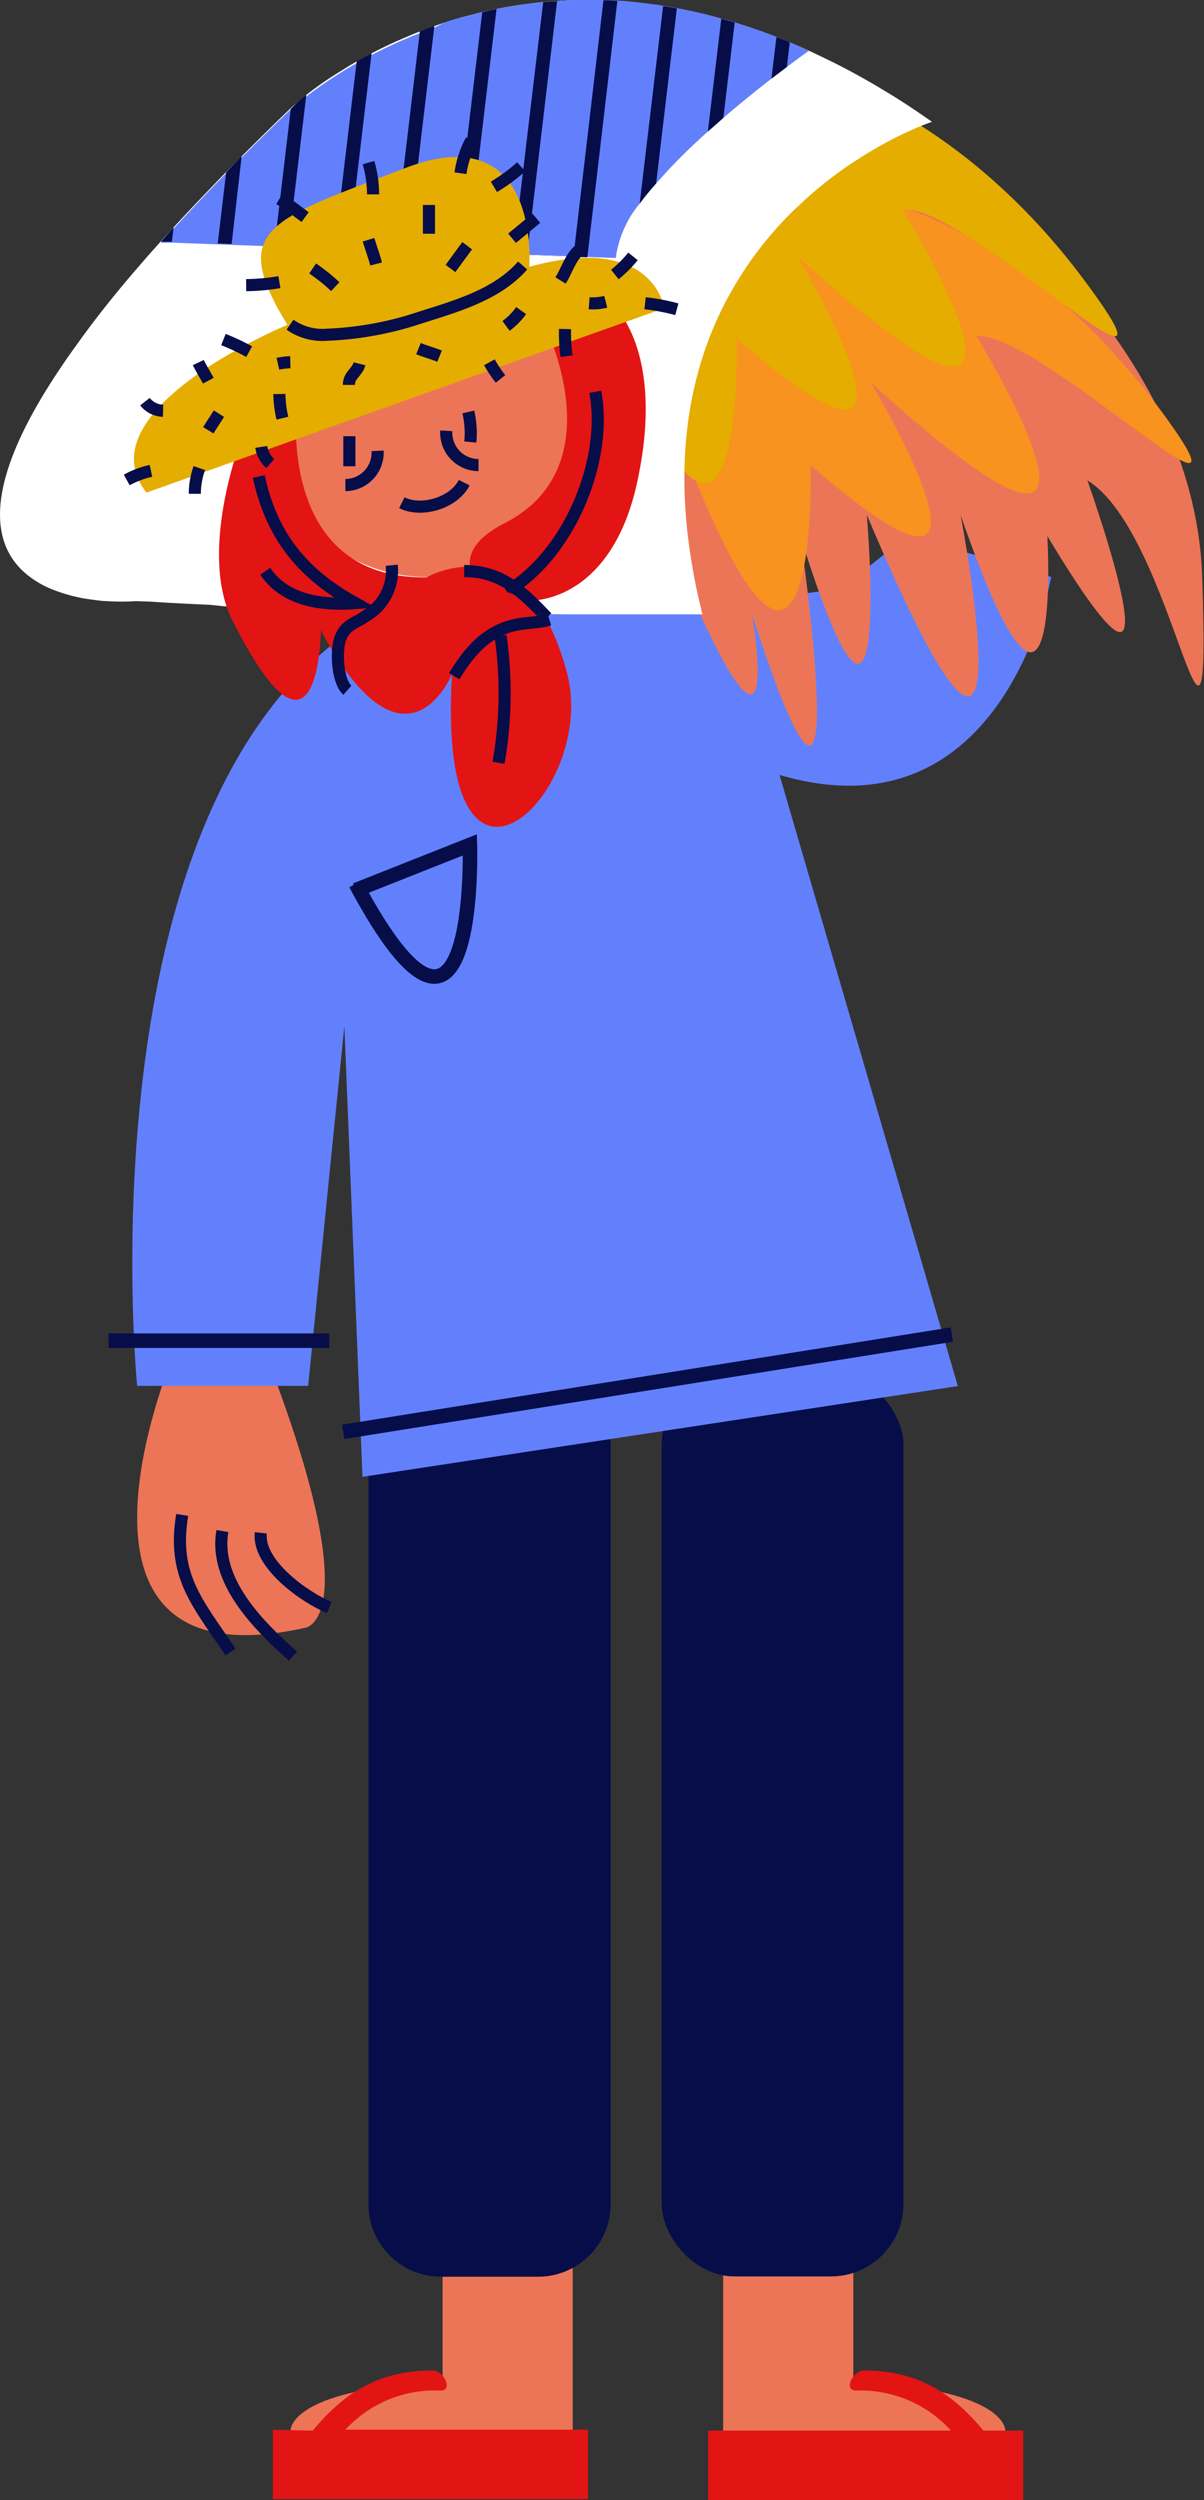 <svg id="Layer_1" data-name="Layer 1" xmlns="http://www.w3.org/2000/svg" viewBox="0 0 120.27 249.54"><rect x="0" y="0" width="120.27" height="249.54" fill="#333333" stroke="none"/><defs><style>.cls-1{fill:#ec7557;}.cls-2{fill:#e31414;}.cls-3{fill:#060d49;}.cls-4{fill:#6380fc;}.cls-5,.cls-9{fill:none;stroke:#060d49;stroke-miterlimit:10;}.cls-5{stroke-width:1.21px;}.cls-6{fill:#f7931e;}.cls-7{fill:#e5ad00;}.cls-8{fill:#fff;}.cls-9{stroke-width:1.45px;}</style></defs><path class="cls-1" d="M26.71,135.61H17.19S3.46,168.48,30.47,162.48C30.47,162.48,36.84,161.88,26.71,135.61Z"/><path class="cls-1" d="M87,238.07c-.6,0-1.18,0-1.76,0V221.45h-13v26.09h13v0c.58,0,1.16,0,1.76,0,7.42,0,13.44-2.12,13.44-4.73S94.44,238.07,87,238.07Z"/><path class="cls-2" d="M98.24,242.61c-3.11-3.72-6.51-6-11.95-6-1.1,0-2.11,2.06-.72,2A12.2,12.2,0,0,1,95,242.61H70.74v6.93h31.47v-6.93Z"/><path class="cls-1" d="M42.46,238.07c.59,0,1.18,0,1.75,0V221.45h13v26.09h-13v0c-.57,0-1.16,0-1.75,0C35,247.54,29,245.42,29,242.81S35,238.07,42.46,238.07Z"/><path class="cls-2" d="M31.24,242.61c3.1-3.72,6.5-6,12-6,1.09,0,2.11,2.06.71,2a12.16,12.16,0,0,0-9.45,3.91H58.74v6.93H27.26v-6.93Z"/><rect class="cls-3" x="66.1" y="136.96" width="24.15" height="90.26" rx="7.25"/><path class="cls-3" d="M44.06,137h9.66A7.25,7.25,0,0,1,61,144.21V220a7.25,7.25,0,0,1-7.25,7.25H44.06A7.24,7.24,0,0,1,36.81,220V144.21A7.25,7.25,0,0,1,44.06,137Z"/><path class="cls-4" d="M30.78,138.33H13.7S4.87,49.24,62.47,57.59c23.85,3.46,20.23,1.34,28.38-4.09L105,57.59S100.51,84,77.87,77.35l17.81,61-59.47,9.06-1.81-45"/><path class="cls-5" d="M18.2,151.21c-1,6.06,1.46,8.69,4.83,13.69"/><path class="cls-1" d="M89,12.88s30.19,17.7,31.09,44.71-2.71-4.32-11.47-9.64c0,0,10.7,30-4,5.55,0,0,1.6,27.47-8.67-2.11,0,0,7.85,40.75-9.36,0,0,0,2.72,32-6.64,2.11,0,0,6,41.31-4.83,7.82,0,0,3.63,21.16-7.54-5.41S78.78,16,89,12.88Z"/><path class="cls-5" d="M22.22,152.82c-.88,4.93,3.54,9.4,7.05,12.48"/><path class="cls-5" d="M26.05,153c-.34,3.12,4.45,6.48,6.84,7.45"/><path class="cls-6" d="M90,20.65s13.54,3.7,25.64,19.9-11.76-7.52-18.1-7c0,0,19.63,32-10.56,4.63,0,0,16.9,28.14-6,8.25,0,0,.83,32.57-12.11,0S90,20.65,90,20.65Z"/><path class="cls-7" d="M82.61,8s13.55,3.69,25.64,19.89-11.75-7.52-18.09-7c0,0,19.63,32-10.57,4.62,0,0,16.91,28.15-6,8.26,0,0,.83,32.57-12.11,0S82.61,8,82.61,8Z"/><path class="cls-8" d="M93.1,12.16s-.29.09-.81.3a36.43,36.43,0,0,0-4.83,2.36c-.48.28-1,.58-1.5.91a39.27,39.27,0,0,0-5.07,3.78c-.52.45-1,.94-1.56,1.44A36.27,36.27,0,0,0,74,27.5c-.62,1-1.21,2-1.76,3.1-3.24,6.46-5,14.95-3.08,25.95.23,1.38.52,2.8.89,4.26,0,.17.08.34.12.51H68.59l-4.64,0H62.56l-4.33,0-1.4,0-4.55-.06-1.39,0L46.26,61l-1.39,0-4.62-.09-1.38,0-4.55-.1-1.39,0-4.6-.13-1.38,0-4.55-.16L21,60.37c-1.66-.07-3.2-.15-4.6-.23L15,60.05,13.54,60a20.88,20.88,0,0,1-2.84,0c-.43,0-.89-.07-1.37-.13a16.2,16.2,0,0,1-4.42-1.17,9.14,9.14,0,0,1-1.31-.7c-4.17-2.6-6.27-8.43,2.55-21.43.51-.77,1.08-1.56,1.67-2.38Q10.1,31,13.18,27.38l1.61-1.86,1.28-1.43,45.44,1.7C61.73,19.55,74.88,9.34,80.8,5.06l.39.18,1.32.63c1.43.69,2.87,1.45,4.34,2.3.43.24.87.5,1.31.77q2.09,1.24,4.23,2.73Z"/><path class="cls-8" d="M80.8,5.06C74.88,9.34,61.73,19.55,61.51,25.79l-45.44-1.7q1.74-1.93,3.71-4l1.59-1.66q2.46-2.54,5.27-5.3l1.57-1.54.89-.85a32,32,0,0,1,4.15-3.15c.46-.3,1-.62,1.5-.94a47.15,47.15,0,0,1,4.92-2.56l1.47-.63A48.69,48.69,0,0,1,45.89,1.8c.47-.14,1-.26,1.44-.38A43.65,43.65,0,0,1,52.07.47L53.48.29A43.89,43.89,0,0,1,58.15,0h1.39c1.47,0,3,.13,4.53.3l1.37.18c1.39.19,2.8.45,4.25.78.44.1.9.21,1.35.33C72.5,2,74,2.42,75.52,3c.44.15.89.31,1.33.48C78.15,3.91,79.46,4.45,80.8,5.06Z"/><path class="cls-1" d="M58.51,41.69a15.9,15.9,0,1,1-15.9-15.9A15.9,15.9,0,0,1,58.51,41.69Z"/><path class="cls-2" d="M54.32,32.27s7.31,14.29-4,20,8.86,15.8,13.28-3.92-8.78-23.75-9.32-16.91"/><path class="cls-2" d="M24.44,42.9l5.23-2.78S27.38,57.83,42.62,57.63c0,0,9.88-5.77,14,9.45,3.28,12.08-13.08,27.58-11.47.21,0,0-4.65,11.33-13.1-4.37,0,0-.13,16.24-8.84-1C19.61,54.71,24.44,42.9,24.44,42.9Z"/><path class="cls-5" d="M34.9,43.54v3"/><path class="cls-5" d="M46.78,41.12a9.29,9.29,0,0,1,.2,3"/><path class="cls-5" d="M37.72,45a3.25,3.25,0,0,1-3.22,3.42"/><path class="cls-5" d="M44.58,43a3.23,3.23,0,0,0,3.22,3.42"/><path class="cls-5" d="M40.14,50.18c2,1,5.22,0,6.23-2"/><path class="cls-5" d="M59.46,39.11c1.29,6.75-2.5,15.8-8.26,19.55-.36-.09-.07-.22-.2-.43"/><path class="cls-5" d="M25.85,47.56c1.35,6.31,4.74,9.91,9.64,12.64-3.31.24-7-.22-9-3.18"/><path class="cls-5" d="M50,63.46a40.27,40.27,0,0,1-.2,12.68"/><path class="cls-5" d="M39.13,56.42a5.21,5.21,0,0,1-2.62,5.08c-1,.73-1.93.81-2.47,2.11s-.32,4.43.66,5.29"/><path class="cls-5" d="M46.37,57c3.71,0,5.85,2.09,8.26,4.63"/><path class="cls-5" d="M45.37,67.49c1.45-2.36,3.13-4.43,6-5.09,1.22-.29,2.37-.21,3.51-.55"/><path class="cls-4" d="M80.8,5.06c-.66.47-1.39,1-2.2,1.62L77.06,7.85c-1.51,1.17-3.15,2.5-4.8,3.91-.51.45-1,.9-1.55,1.37a57.44,57.44,0,0,0-5.17,5.19,26.17,26.17,0,0,0-1.64,2,10.71,10.71,0,0,0-2.39,5.43l-2.88-.11-1.39-.05-4.6-.17-1.39-.06-4.54-.17-1.39,0L40.73,25,39.35,25l-4.54-.17-1.39-.05-4.62-.18-1.38,0-4.32-.16-1.39-.05-4.54-.17-1.1,0,1.27-1.4c.78-.85,1.59-1.72,2.44-2.62l1.59-1.66c.39-.4.78-.81,1.18-1.21l1.59-1.61c.81-.81,1.64-1.64,2.5-2.48l1.57-1.54.84-.8.05,0s.51-.49,1.5-1.26c.66-.52,1.55-1.17,2.65-1.89.46-.3,1-.62,1.5-.94l.88-.51c.47-.27,1-.54,1.49-.81.8-.42,1.65-.83,2.55-1.24l1.47-.63.8-.31c.47-.19,1-.37,1.45-.54C44.2,2.31,45,2,45.89,1.8c.47-.14,1-.26,1.44-.38l.84-.21c.47-.11.95-.22,1.43-.31.8-.17,1.62-.31,2.47-.43L53.48.29l.76-.08c.46,0,.93-.08,1.41-.1C56.47,0,57.3,0,58.15,0h1.39l.74,0c.46,0,.92,0,1.39.07.78,0,1.59.12,2.4.21l1.37.18c.27,0,.53.07.8.12.46.06.91.14,1.37.23.69.13,1.38.27,2.08.43.44.1.9.21,1.35.33l1,.27,1.34.38c.7.22,1.42.45,2.13.7.44.15.89.31,1.33.48.24.08.47.17.71.27.44.17.89.34,1.33.53C79.52,4.49,80.16,4.77,80.8,5.06Z"/><path class="cls-3" d="M61.67.1l-3,25.58-1.39-.05,3-25.6C60.74,0,61.2.07,61.67.1Z"/><path class="cls-3" d="M67.61.84,65.54,18.32a26.17,26.17,0,0,0-1.64,2L66.24.61C66.7.67,67.15.75,67.61.84Z"/><path class="cls-3" d="M73.39,2.25l-1.13,9.51c-.51.45-1,.9-1.55,1.37L72.05,1.87Z"/><path class="cls-3" d="M78.89,4.23,78.6,6.68,77.06,7.85l.5-4.15C78,3.87,78.45,4,78.89,4.23Z"/><path class="cls-3" d="M17.34,22.69l-.17,1.44-1.1,0Z"/><path class="cls-3" d="M24.14,15.59l-1,8.76-1.39-.05.84-7.1Z"/><path class="cls-3" d="M30.6,9.46l-1.8,15.1-1.38,0,1.63-13.74.05,0S29.61,10.23,30.6,9.46Z"/><path class="cls-3" d="M37.12,5.31,34.81,24.79l-1.39-.05L35.63,6.12C36.1,5.85,36.6,5.58,37.12,5.31Z"/><path class="cls-3" d="M43.39,2.59,40.73,25,39.35,25,41.94,3.13C42.41,2.94,42.9,2.76,43.39,2.59Z"/><path class="cls-3" d="M49.6.9,46.71,25.23l-1.39,0,2.85-24C48.64,1.1,49.12,1,49.6.9Z"/><path class="cls-3" d="M55.65.11l-3,25.35-1.39-.06,3-25.19C54.7.17,55.17.13,55.65.11Z"/><path class="cls-7" d="M14.63,49.17,66.35,30.76s-1-7.55-13.48-4.13c0,0,1.2-15.09-12.38-9.86s-17.71,6-11.78,15.65C28.71,32.42,8.19,40.92,14.63,49.17Z"/><path class="cls-5" d="M52.21,26.5c-2.72,3.1-7.08,4.17-10.91,5.42a33.36,33.36,0,0,1-8.61,1.49,5.64,5.64,0,0,1-3.72-1"/><path class="cls-5" d="M46,17.29A9.92,9.92,0,0,1,47.08,14"/><path class="cls-5" d="M49.34,18.65a17.63,17.63,0,0,0,2.72-2"/><path class="cls-5" d="M37.27,19.4a11.79,11.79,0,0,0-.46-3.17"/><path class="cls-5" d="M30.48,21.67c-.83-.61-1.69-1.29-2.57-1.82"/><path class="cls-5" d="M27.91,28.16a20.7,20.7,0,0,1-3.32.3"/><path class="cls-5" d="M33.49,28.61a17.92,17.92,0,0,0-2.26-1.81"/><path class="cls-5" d="M37.57,26.35c-.21-.81-.52-1.63-.76-2.42"/><path class="cls-5" d="M42.85,23.33V20.46"/><path class="cls-5" d="M45,26.8c.56-.75,1.1-1.52,1.67-2.27"/><path class="cls-5" d="M51.15,23.78c.8-.67,1.61-1.31,2.42-2"/><path class="cls-5" d="M56,28c.61-1,1-2.32,1.82-3"/><path class="cls-5" d="M61.42,27.4a11.91,11.91,0,0,0,1.81-1.81"/><path class="cls-5" d="M64.44,30.27a20.35,20.35,0,0,1,3.17.6"/><path class="cls-5" d="M56.44,32.84a17.52,17.52,0,0,0,.15,2.71"/><path class="cls-5" d="M48.89,36.16A11.41,11.41,0,0,0,50,37.82"/><path class="cls-5" d="M26.1,44.61a2.78,2.78,0,0,0,.9,1.66"/><path class="cls-5" d="M19.91,46.72a7.72,7.72,0,0,0-.45,2.57"/><path class="cls-5" d="M15.08,47a8.78,8.78,0,0,0-2.42.91"/><path class="cls-5" d="M16.29,41a2.38,2.38,0,0,1-1.81-.91"/><path class="cls-5" d="M20.81,38c-.33-.61-.71-1.2-1-1.81"/><path class="cls-5" d="M24.89,35.1a23.1,23.1,0,0,0-2.57-1.21"/><path class="cls-5" d="M58.85,30.27a5.1,5.1,0,0,0,1.66-.15"/><path class="cls-5" d="M50.55,32.53A6.75,6.75,0,0,0,52.06,31"/><path class="cls-5" d="M41.8,34.8c.69.28,1.42.47,2.11.75"/><path class="cls-5" d="M34.85,38.42c0-1,.85-1.26,1.06-2.11"/><path class="cls-5" d="M27.91,39.33a10.89,10.89,0,0,0,.3,2.41"/><path class="cls-5" d="M21.87,41.29c-.35.55-.72,1.1-1.06,1.66"/><path class="cls-5" d="M27.76,36.31A6.16,6.16,0,0,1,29,36.16"/><path class="cls-9" d="M35.53,88.85l11.41-4.52s.83,26.78-11.41,3.89"/><line class="cls-9" x1="10.85" y1="133.82" x2="32.89" y2="133.82"/><line class="cls-9" x1="34.28" y1="142.92" x2="95.08" y2="133.21"/></svg>